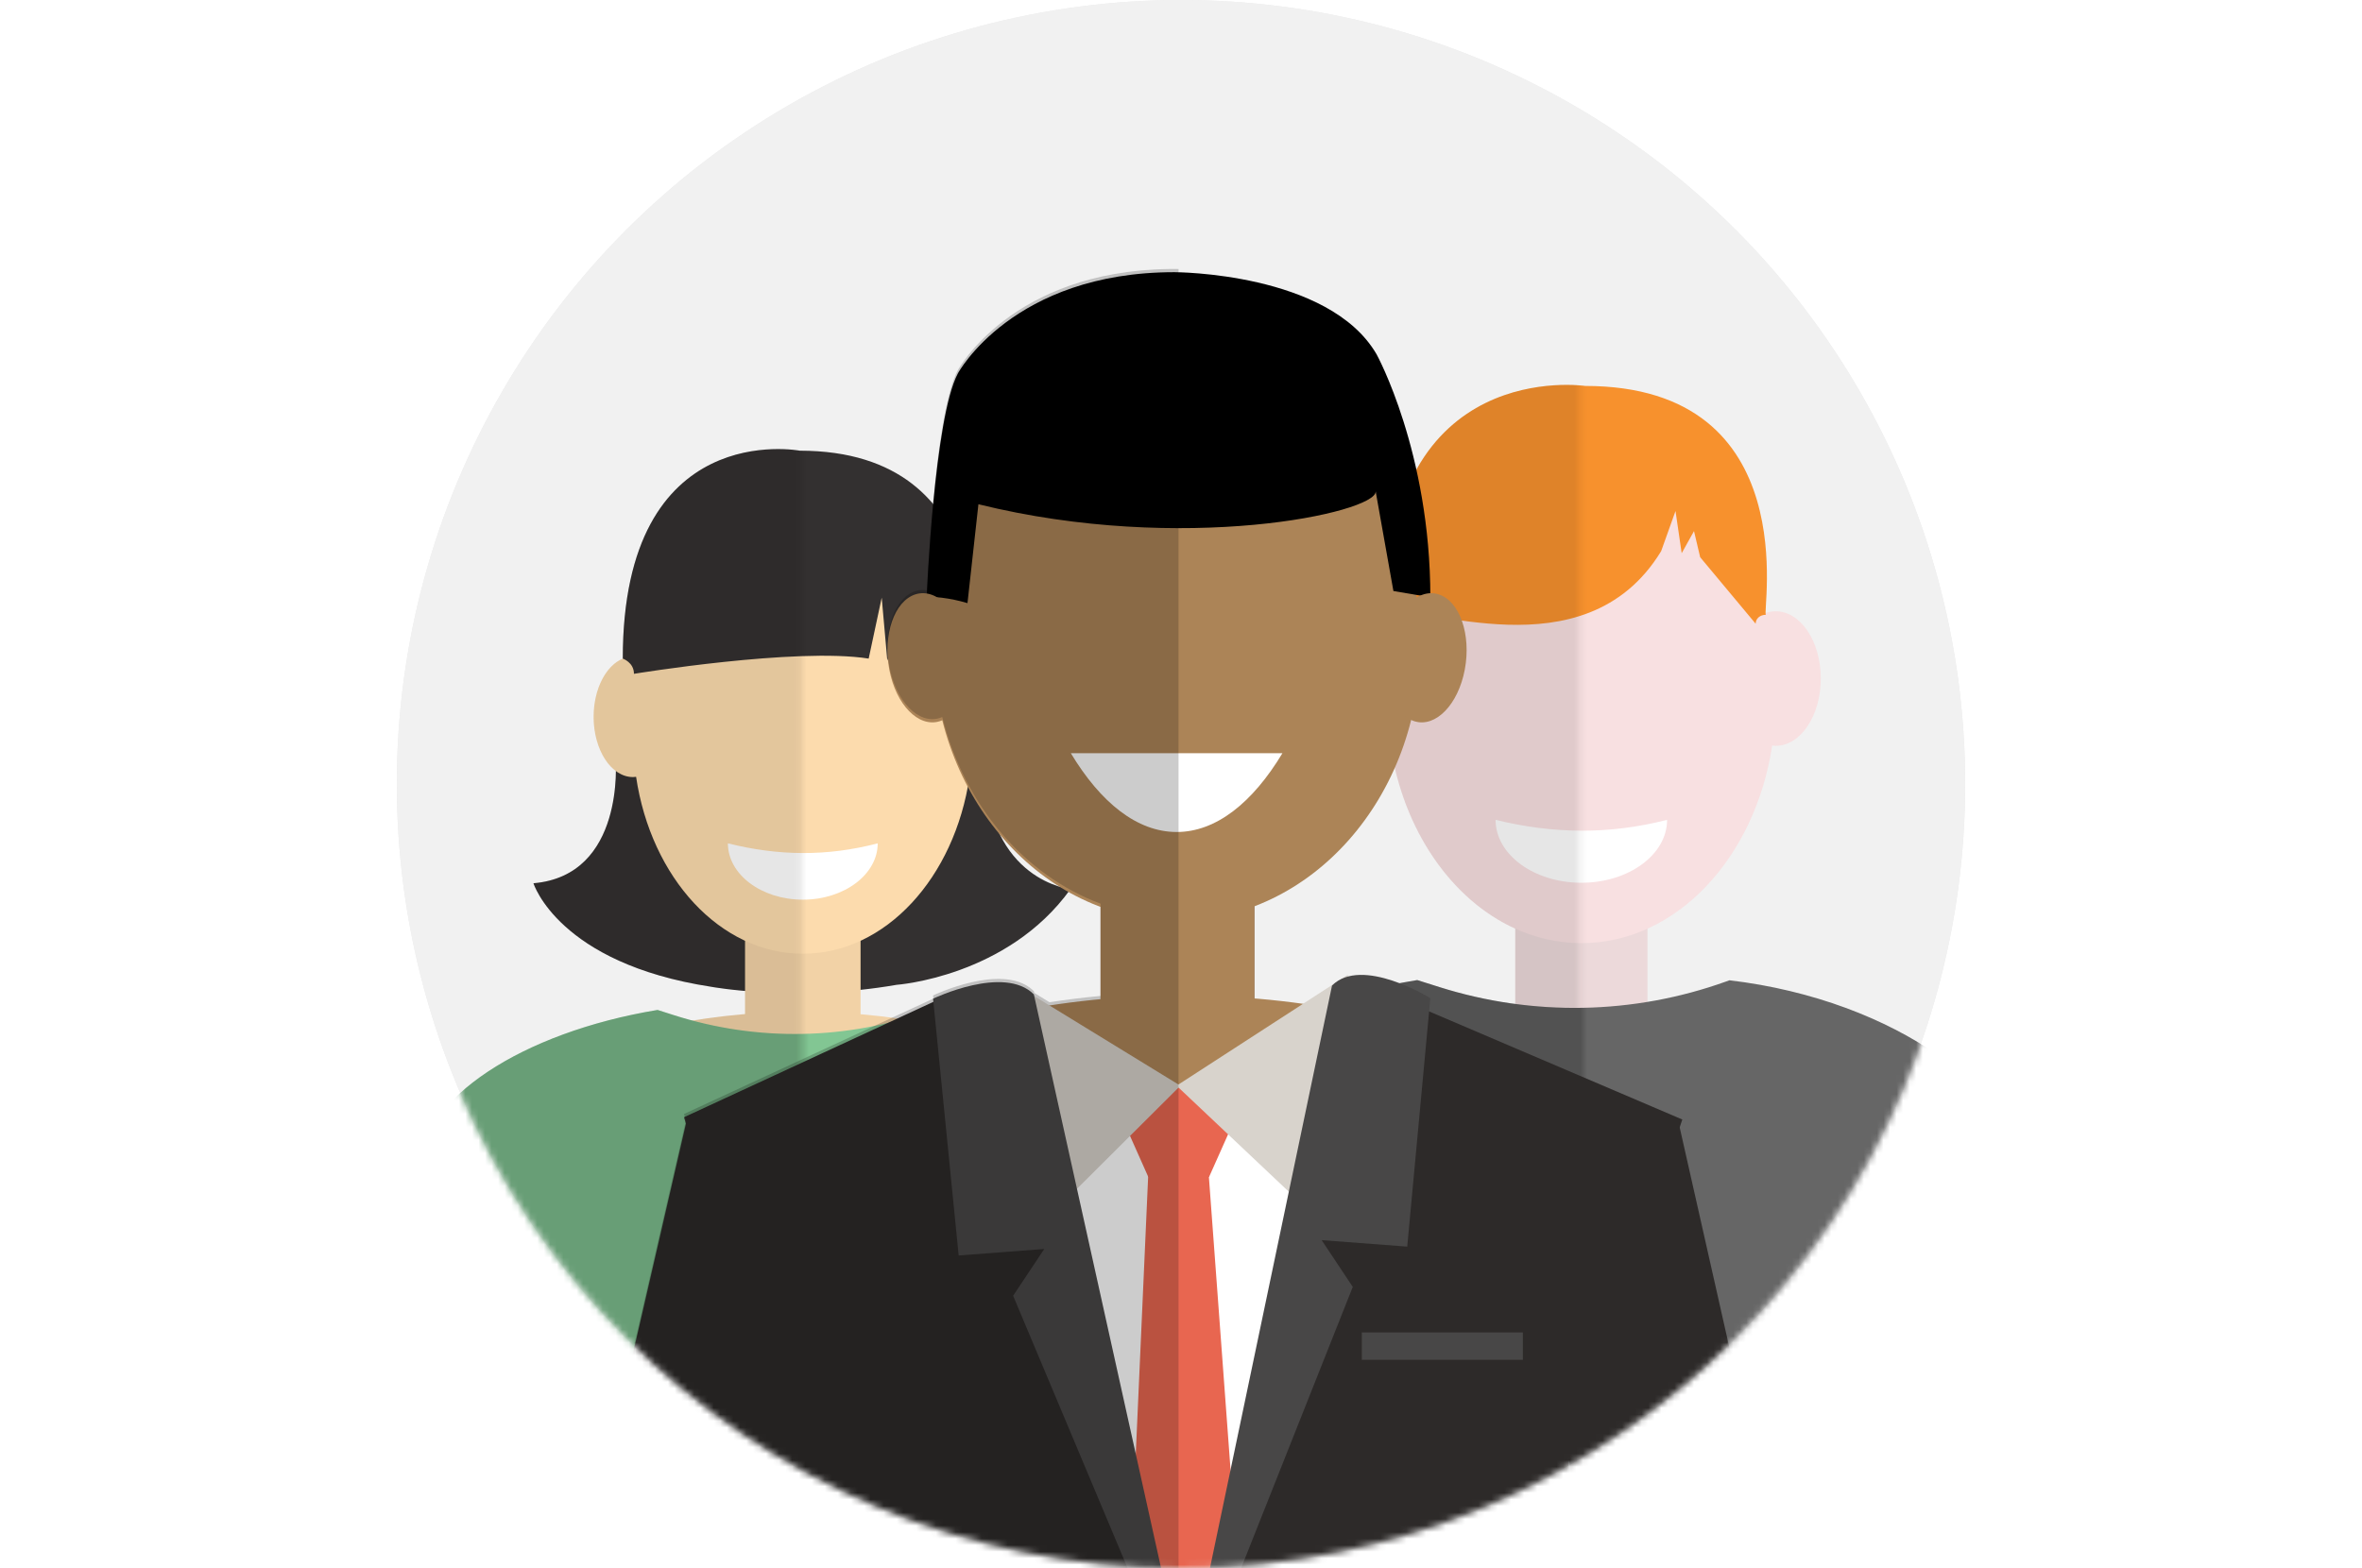 <svg xmlns="http://www.w3.org/2000/svg" xmlns:xlink="http://www.w3.org/1999/xlink" width="250px" height="166px" viewBox="0 0 240 240" version="1.1">
  <title>Employer/Employee Group Profile</title>
  <defs>
    <circle id="path-1" cx="120" cy="120" r="120"/>
    <polygon id="path-3" points="9.5212198e-16 -1.90424396e-15 53.804 -1.90424396e-15 53.804 182.372 9.5212198e-16 182.372"/>
    <polygon id="path-5" points="0 0 58.523 0 58.523 101.482 0 101.482"/>
    <polygon id="path-7" points="0 0 60.352 0 60.352 207.547 0 207.547"/>
    <polygon id="path-9" points="0 0 66.97 0 66.97 114.615 0 114.615"/>
  </defs>
  <g id="Page-1" stroke="none" stroke-width="1" fill="none" fill-rule="evenodd">
    <g id="GEDWorks-Landing-1440" transform="translate(-207, -844)">
      <g id="employers" transform="translate(159, 804)">
        <g id="Employer/Employee-Group-Profile" transform="translate(48, 40)">
          <g id="Mask" fill="#EBEBEB" fill-rule="nonzero">
            <circle id="path-1" cx="120" cy="120" r="120"/>
          </g>
          <g id="Group-10-Clipped">
            <mask id="mask-2" fill="white">
              <use xlink:href="#path-1"/>
            </mask>
            <use id="path-1" fill="#F1F1F1" xlink:href="#path-1"/>
            <g id="Group-10" mask="url(#mask-2)">
              <g transform="translate(3.62, 40.391)" id="Group">
                <g id="Group-6" transform="translate(0, 8.446)">
                  <g id="Graduate-Female-Head-1-Copy" transform="translate(4.543, 19.896)">
                    <g id="Illustration" transform="translate(1.562, 0)" fill-rule="nonzero">
                      <path d="M23.76,47.623 C23.76,47.623 25.223,65.262 11.184,66.459 C11.184,66.459 14.986,78.716 38.384,82.304 C38.384,82.304 51.253,84.696 66.754,82.005 C66.754,82.005 83.717,80.809 93.369,67.355 C93.369,67.355 80.793,66.159 80.208,48.52 L23.76,47.623 Z" id="Page-1" fill="#333030"/>
                      <polygon id="Fill-1" fill="#F2D2A6" points="43.562 94.278 61.241 94.278 61.241 64.53 43.562 64.53"/>
                      <path d="M84.41,40.978 C84.41,46.073 81.714,50.207 78.383,50.207 C78.217,50.207 78.064,50.195 77.912,50.169 C75.626,65.597 65.082,77.246 52.401,77.246 C39.733,77.246 29.177,65.597 26.891,50.169 C26.736,50.195 26.572,50.207 26.42,50.207 C23.089,50.207 20.39,46.073 20.39,40.978 C20.39,35.896 23.089,31.764 26.42,31.764 C26.996,31.764 27.547,31.883 28.074,32.12 C31.78,19.484 41.27,10.483 52.401,10.483 C63.543,10.483 73.033,19.484 76.727,32.12 C77.256,31.883 77.807,31.764 78.383,31.764 C81.714,31.764 84.41,35.896 84.41,40.978" id="Fill-2" fill="#FCDBAD"/>
                      <path d="M82.14,182.372 L22.465,182.372 L7.61697584e-16,102.249 C7.61697584e-16,102.249 17.939,86.131 52.242,86.131 C86.549,86.131 103.472,101.99 103.472,101.99 L82.14,182.372 Z" id="Fill-4" fill="#F2D2A6"/>
                      <path d="M62.481,32.072 L64.476,22.747 L65.331,32.363 L67.041,27.409 L67.896,32.946 L77.019,34.111 C77.019,34.111 77.589,32.363 78.444,32.363 C78.444,32.363 82.72,0.248 51.933,0.248 C51.933,0.248 24.852,-4.934 24.852,32.072 C24.852,32.072 26.563,32.654 26.563,34.402 C26.563,34.402 51.363,30.324 62.481,32.072 Z" id="Fill-1" fill="#333030"/>
                      <path d="M63.865,60.35 C63.865,65.11 58.734,68.971 52.402,68.971 C46.071,68.971 40.938,65.11 40.938,60.35 C48.647,62.271 56.047,62.39 63.865,60.35" id="Fill-38" fill="#FFFFFF"/>
                    </g>
                    <g id="Shadow" opacity="0.1" transform="translate(0, 0)">
                      <g id="Combined-Shape-Clipped">
                        <mask id="mask-4" fill="white">
                          <use xlink:href="#path-3"/>
                        </mask>
                        <g id="path-3"/>
                        <path d="M53.495,0.248 C81.515,0.248 80.491,26.85 80.081,31.631 L80.068,31.769 L80.228,31.774 C83.427,32.001 85.972,36.041 85.972,40.978 C85.972,45.065 84.237,48.533 81.832,49.745 C82.943,66.215 94.931,67.355 94.931,67.355 C85.279,80.809 68.316,82.005 68.316,82.005 C66.433,82.332 64.589,82.583 62.803,82.774 L62.804,86.507 C91.073,88.907 105.034,101.99 105.034,101.99 L83.702,182.372 L24.026,182.372 L1.562,102.249 C1.562,102.249 16.479,88.846 45.121,86.484 L45.121,82.944 C41.868,82.661 39.946,82.304 39.946,82.304 C16.547,78.716 12.746,66.459 12.746,66.459 C24.125,65.489 25.32,53.716 25.364,49.291 C23.344,47.802 21.952,44.638 21.952,40.978 C21.952,36.717 23.849,33.124 26.425,32.074 L26.414,32.072 C26.414,-4.934 53.495,0.248 53.495,0.248 Z" id="Combined-Shape" fill="#000000" fill-rule="nonzero" mask="url(#mask-4)"/>
                      </g>
                    </g>
                  </g>
                  <g id="Shirt-1-Copy-2" transform="translate(0, 103.771)">
                    <path d="M78.031,2.003 C65.385,6.6 51.57,6.868 38.755,2.764 L36.282,1.972 L36.282,1.972 C15.407,5.422 0,15.69 0,26.039 C0,40.394 0,95.375 0,95.375 C16.65,103.832 43.489,101.041 73.806,101.041 C89.462,101.041 104.124,99.595 117.047,97.035 L117.047,28.487 C117.047,17.582 100.397,4.674 78.031,2.003 Z" id="Shape" fill="#82C693" fill-rule="nonzero"/>
                    <g id="Shadow" opacity="0.2">
                      <g id="Shape-Clipped">
                        <mask id="mask-6" fill="white">
                          <use xlink:href="#path-5"/>
                        </mask>
                        <g id="path-7"/>
                        <path d="M78.031,2.003 C65.385,6.6 51.57,6.868 38.755,2.764 L36.282,1.972 L36.282,1.972 C15.407,5.422 0,15.69 0,26.039 C0,40.394 0,95.375 0,95.375 C16.65,103.832 43.489,101.041 73.806,101.041 C89.462,101.041 104.124,99.595 117.047,97.035 L117.047,28.487 C117.047,17.582 100.397,4.674 78.031,2.003 Z" id="Shape" fill="#000000" fill-rule="nonzero" mask="url(#mask-6)"/>
                      </g>
                    </g>
                  </g>
                </g>
                <g id="Group-9" transform="translate(111.013, 0)">
                  <g id="Graduate-Male-Head-2-Copy" transform="translate(6.033, 15.684)">
                    <g id="Group-3" transform="translate(0.609, 2.836)" fill-rule="nonzero">
                      <polygon id="Fill-1" fill="#ECD9DA" points="49.868 104.47 70.106 104.47 70.106 71.245 49.868 71.245"/>
                      <path d="M96.63,44.941 C96.63,50.631 93.543,55.248 89.729,55.248 C89.539,55.248 89.365,55.234 89.191,55.206 C86.573,72.437 74.503,85.448 59.987,85.448 C45.485,85.448 33.401,72.437 30.783,55.206 C30.607,55.234 30.419,55.248 30.244,55.248 C26.431,55.248 23.342,50.631 23.342,44.941 C23.342,39.264 26.431,34.65 30.244,34.65 C30.904,34.65 31.534,34.782 32.138,35.047 C36.38,20.934 47.244,10.881 59.987,10.881 C72.741,10.881 83.605,20.934 87.834,35.047 C88.44,34.782 89.07,34.65 89.729,34.65 C93.543,34.65 96.63,39.264 96.63,44.941" id="Fill-2" fill="#F8E0E1"/>
                      <path d="M94.031,202.861 L25.717,202.861 L-7.61697584e-16,113.373 C-7.61697584e-16,113.373 20.535,95.372 59.805,95.372 C99.078,95.372 118.451,113.084 118.451,113.084 L94.031,202.861 Z" id="Fill-4" fill="#ECD9DA"/>
                      <path d="M72.197,25.456 L74.398,19.301 L75.342,25.763 L77.228,22.378 L78.172,26.379 L86.663,36.558 C86.663,35.801 87.292,35.189 88.236,35.189 C87.518,35.189 94.526,0.16 60.561,0.16 C60.561,0.16 30.057,-4.368 30.057,34.712 C30.057,35.02 31.975,34.41 32.572,35.801 C34.717,32.599 60.358,44.873 72.197,25.456 Z" id="Fill-1" fill="#F7912D"/>
                      <path d="M73.11,66.576 C73.11,71.893 67.236,76.205 59.987,76.205 C52.74,76.205 46.864,71.893 46.864,66.576 C55.689,68.723 64.16,68.855 73.11,66.576" id="Fill-38" fill="#FFFFFF"/>
                    </g>
                    <g id="Shadow" opacity="0.1">
                      <g id="Combined-Shape-Clipped">
                        <mask id="mask-8" fill="white">
                          <use xlink:href="#path-7"/>
                        </mask>
                        <g id="path-9"/>
                        <path d="M61.179,2.996 C93.059,2.996 88.847,33.849 88.802,37.645 L88.8,37.749 L88.822,37.741 C89.315,37.571 89.824,37.487 90.352,37.487 C94.166,37.487 97.253,42.101 97.253,47.778 C97.253,53.468 94.166,58.085 90.352,58.085 C90.162,58.085 89.987,58.072 89.813,58.043 C87.836,71.056 80.467,81.662 70.725,86.076 L70.725,98.629 C103.092,101.309 119.078,115.922 119.078,115.922 L94.654,205.702 L26.329,205.702 L0.609,116.212 C0.609,116.212 17.689,101.241 50.483,98.604 L50.483,86.072 C40.747,81.657 33.373,71.053 31.397,58.043 C31.22,58.072 31.032,58.085 30.858,58.085 C27.044,58.085 23.954,53.468 23.954,47.778 C23.954,42.247 26.887,37.724 30.566,37.496 L30.67,37.492 C30.7,-1.527 61.179,2.996 61.179,2.996 Z M88.8,37.749 L88.456,37.884 L88.802,37.751 L88.802,37.751 L88.8,37.749 Z" id="Combined-Shape" fill="#000000" fill-rule="nonzero" mask="url(#mask-8)"/>
                      </g>
                    </g>
                  </g>
                  <g id="Shirt-1-Copy-3" transform="translate(0, 107.391)">
                    <path d="M89.293,2.262 L88.751,2.457 C74.621,7.527 59.219,7.822 44.905,3.298 L41.519,2.228 L41.519,2.228 C17.631,6.124 0,17.721 0,29.409 C0,45.622 0,107.718 0,107.718 C19.053,117.27 49.765,114.117 84.459,114.117 C102.375,114.117 119.153,112.484 133.94,109.593 L133.94,32.174 C133.94,19.857 114.887,5.279 89.293,2.262 Z" id="Shape" fill="#666666" fill-rule="nonzero"/>
                    <g id="Shadow" opacity="0.2">
                      <g id="Shape-Clipped">
                        <mask id="mask-10" fill="white">
                          <use xlink:href="#path-9"/>
                        </mask>
                        <g id="path-13"/>
                        <path d="M89.293,2.262 L88.751,2.457 C74.621,7.527 59.219,7.822 44.905,3.298 L41.519,2.228 L41.519,2.228 C17.631,6.124 0,17.721 0,29.409 C0,45.622 0,107.718 0,107.718 C19.053,117.27 49.765,114.117 84.459,114.117 C102.375,114.117 119.153,112.484 133.94,109.593 L133.94,32.174 C133.94,19.857 114.887,5.279 89.293,2.262 Z" id="Shape" fill="#000000" fill-rule="nonzero" mask="url(#mask-10)"/>
                      </g>
                    </g>
                  </g>
                </g>
                <g id="Businessman" transform="translate(22.108, 0.773)" fill-rule="nonzero">
                  <g id="Group-2" transform="translate(0, 0.496)">
                    <polygon id="Fill-1" fill="#6A4F31" points="81.967 120.942 105.49 120.942 105.49 83.589 81.967 83.589"/>
                    <polygon id="Fill-2" fill="#AC8457" points="81.967 120.942 105.49 120.942 105.49 83.588 81.967 83.588"/>
                    <path d="M132.38,231.558 L56.516,231.558 L27.958,130.951 C27.958,130.951 50.762,110.713 94.371,110.713 C137.985,110.713 159.499,130.626 159.499,130.626 L132.38,231.558 Z" id="Fill-3" fill="#AC8457"/>
                    <path d="M93.612,99.253 C73.018,99.253 56.324,80.342 56.324,57.015 C56.324,33.686 73.018,17.617 93.612,17.617 C114.206,17.617 130.9,33.686 130.9,57.015 C130.9,80.342 114.206,99.253 93.612,99.253 Z" id="Fill-8" fill="#AC8457"/>
                    <path d="M109.794,73.627 C105.234,81.199 99.651,85.687 93.604,85.687 C87.556,85.687 81.973,81.199 77.414,73.627 L109.794,73.627 Z" id="Fill-10" fill="#FFFFFF"/>
                    <path d="M60.517,109.767 L93.17,206.251 C94.619,206.251 95.872,205.245 96.185,203.831 L121.868,108.719 L170.984,129.693 L153.667,181.915 L146.817,221.767 L153.096,286.788 L34.36,286.788 L41.21,222.291 L33.789,181.39 L18.218,129.344 L60.517,109.767 Z" id="Fill-26" fill="#2D2A29"/>
                    <polygon id="Fill-28" fill="#484747" points="121.941 166.478 146.586 166.478 146.586 162.283 121.941 162.283"/>
                    <polygon id="Fill-32" fill="#2D2A29" points="29.394 262.279 29.491 244.576 29.529 237.497 30.176 209.834 34.474 180.382 18.742 129.344 2.314 200.643 3.09939414e-16 238.007 0.238 244.572 0.884 262.37"/>
                    <polygon id="Fill-35" fill="#2D2A29" points="159.236 262.279 159.139 244.576 159.101 237.497 158.454 209.834 153.33 180.032 170.372 129.955 186.316 200.643 188.63 238.007 188.392 244.572 187.746 262.37"/>
                    <path d="M60.138,15.478 C56.498,22.248 55.361,49.692 55.361,49.692 L55.361,49.692 C58.419,49.64 61.598,50.656 61.598,50.656 L61.598,50.656 L63.272,35.52 C94.624,43.253 124.066,36.825 124.066,33.581 L124.066,33.581 L126.776,48.802 L132.428,49.765 C132.428,27.518 124.204,12.575 124.204,12.575 L124.204,12.575 C116.909,-3.04679034e-15 93.265,-3.04679034e-15 93.265,-3.04679034e-15 L93.265,-3.04679034e-15 C68.482,-3.04679034e-15 60.138,15.478 60.138,15.478 L60.138,15.478 Z" id="Clip-38" fill="#000000"/>
                    <path d="M61.359,57.21 C62.373,62.576 60.571,67.738 57.333,68.738 C54.096,69.739 50.65,66.199 49.636,60.833 C48.621,55.466 50.424,50.305 53.661,49.304 C56.899,48.303 60.345,51.843 61.359,57.21" id="Fill-40" fill="#AC8457"/>
                    <path d="M125.975,57.21 C124.961,62.576 126.763,67.738 130.001,68.738 C133.237,69.739 136.684,66.199 137.698,60.833 C138.712,55.466 136.91,50.305 133.673,49.304 C130.435,48.303 126.989,51.843 125.975,57.21" id="Fill-42" fill="#AC8457"/>
                    <polygon id="Fill-44" fill="#FFFFFF" points="86.401 125.054 96.593 124.835 118.548 130.715 97.582 213.01 92.429 213.01 72.388 130.958"/>
                    <polygon id="Fill-46" fill="#E86650" points="93.975 124.829 93.975 124.78 93.924 124.805 93.872 124.78 93.872 124.829 85.019 128.941 89.272 138.497 93.872 138.497 93.975 138.497 98.563 138.497 102.822 128.941"/>
                    <polygon id="Fill-48" fill="#D8D3CC" points="68.78 108.949 66.013 115.152 76.143 142.501 94.183 124.521"/>
                    <polygon id="Fill-50" fill="#D8D3CC" points="119.774 107.56 122.343 114.986 111.496 141.429 93.596 124.521"/>
                    <polygon id="Fill-52" fill="#E86650" points="102.117 186.849 98.439 137.115 89.304 137.115 87.085 186.849 94.601 217.062 95.604 217.062"/>
                    <path d="M60.249,150.507 L73.344,149.512 L68.582,156.67 L94.104,217.407 L95.448,217.407 L71.756,110.543 C67.193,105.97 56.332,111.201 56.332,111.201 L60.249,150.507 Z" id="Fill-54" fill="#484747"/>
                    <path d="M120.558,155.315 L115.796,148.157 L128.892,149.151 L132.428,111.115 C132.428,111.115 121.947,104.614 117.383,109.188 L94.81,216.944 L96.096,216.944 L120.558,155.315 Z" id="Fill-56" fill="#484747"/>
                  </g>
                  <path d="M93.417,0 C93.524,0 93.684,0.006 93.895,0.011 L93.895,286.787 L90.972,286.787 L90.973,446.983 L87.542,446.982 C89.341,449.323 88.998,453.343 88.5,455.989 C88.563,456.002 88.608,456.018 88.636,456.037 C90.182,457.067 89.41,462.736 89.41,462.736 C89.41,462.736 69.829,473.299 58.75,475.619 C47.671,477.938 32.985,474.33 32.728,469.178 C32.613,466.87 33.169,465.492 33.819,464.674 C35.228,452.17 48.297,452.1 54.886,447.792 C55.332,447.5 55.769,447.23 56.195,446.982 L51.645,446.983 L46.461,286.787 L34.36,286.788 L34.842,282.228 L34.676,282.39 L33.668,288.499 L31.654,293.364 L6,294.021 L2.698,290.362 L3.215,268.687 L4.15,266.274 L5.845,262.354 L0.884,262.37 L0.238,244.572 L0,238.007 L2.314,200.643 L18.514,130.334 L18.218,129.344 L56.378,111.681 L56.332,111.201 C56.332,111.201 66.802,106.158 71.501,110.303 L71.756,110.543 L71.813,110.808 L74.146,112.238 C76.654,111.849 79.26,111.524 81.966,111.275 L81.967,97.153 C70.267,92.799 61.122,82.066 57.74,68.585 C57.608,68.645 57.472,68.696 57.333,68.738 C54.096,69.739 50.65,66.199 49.636,60.833 C48.621,55.466 50.424,50.305 53.661,49.304 C54.234,49.127 54.813,49.092 55.384,49.184 C55.562,45.371 56.794,21.698 60.138,15.478 C60.138,15.478 68.298,0.342 92.445,0.006 L93.265,0 L93.417,0 Z M34.086,183.031 L30.176,209.834 L29.529,237.497 L29.491,244.576 L29.394,262.279 L24.865,262.292 L27.119,263.853 L27.224,263.844 L35.314,269.204 L35.866,272.588 L41.21,222.291 L34.086,183.031 Z" id="Combined-Shape" fill-opacity="0.2" fill="#000000"/>
                </g>
              </g>
            </g>
          </g>
        </g>
      </g>
    </g>
  </g>
</svg>